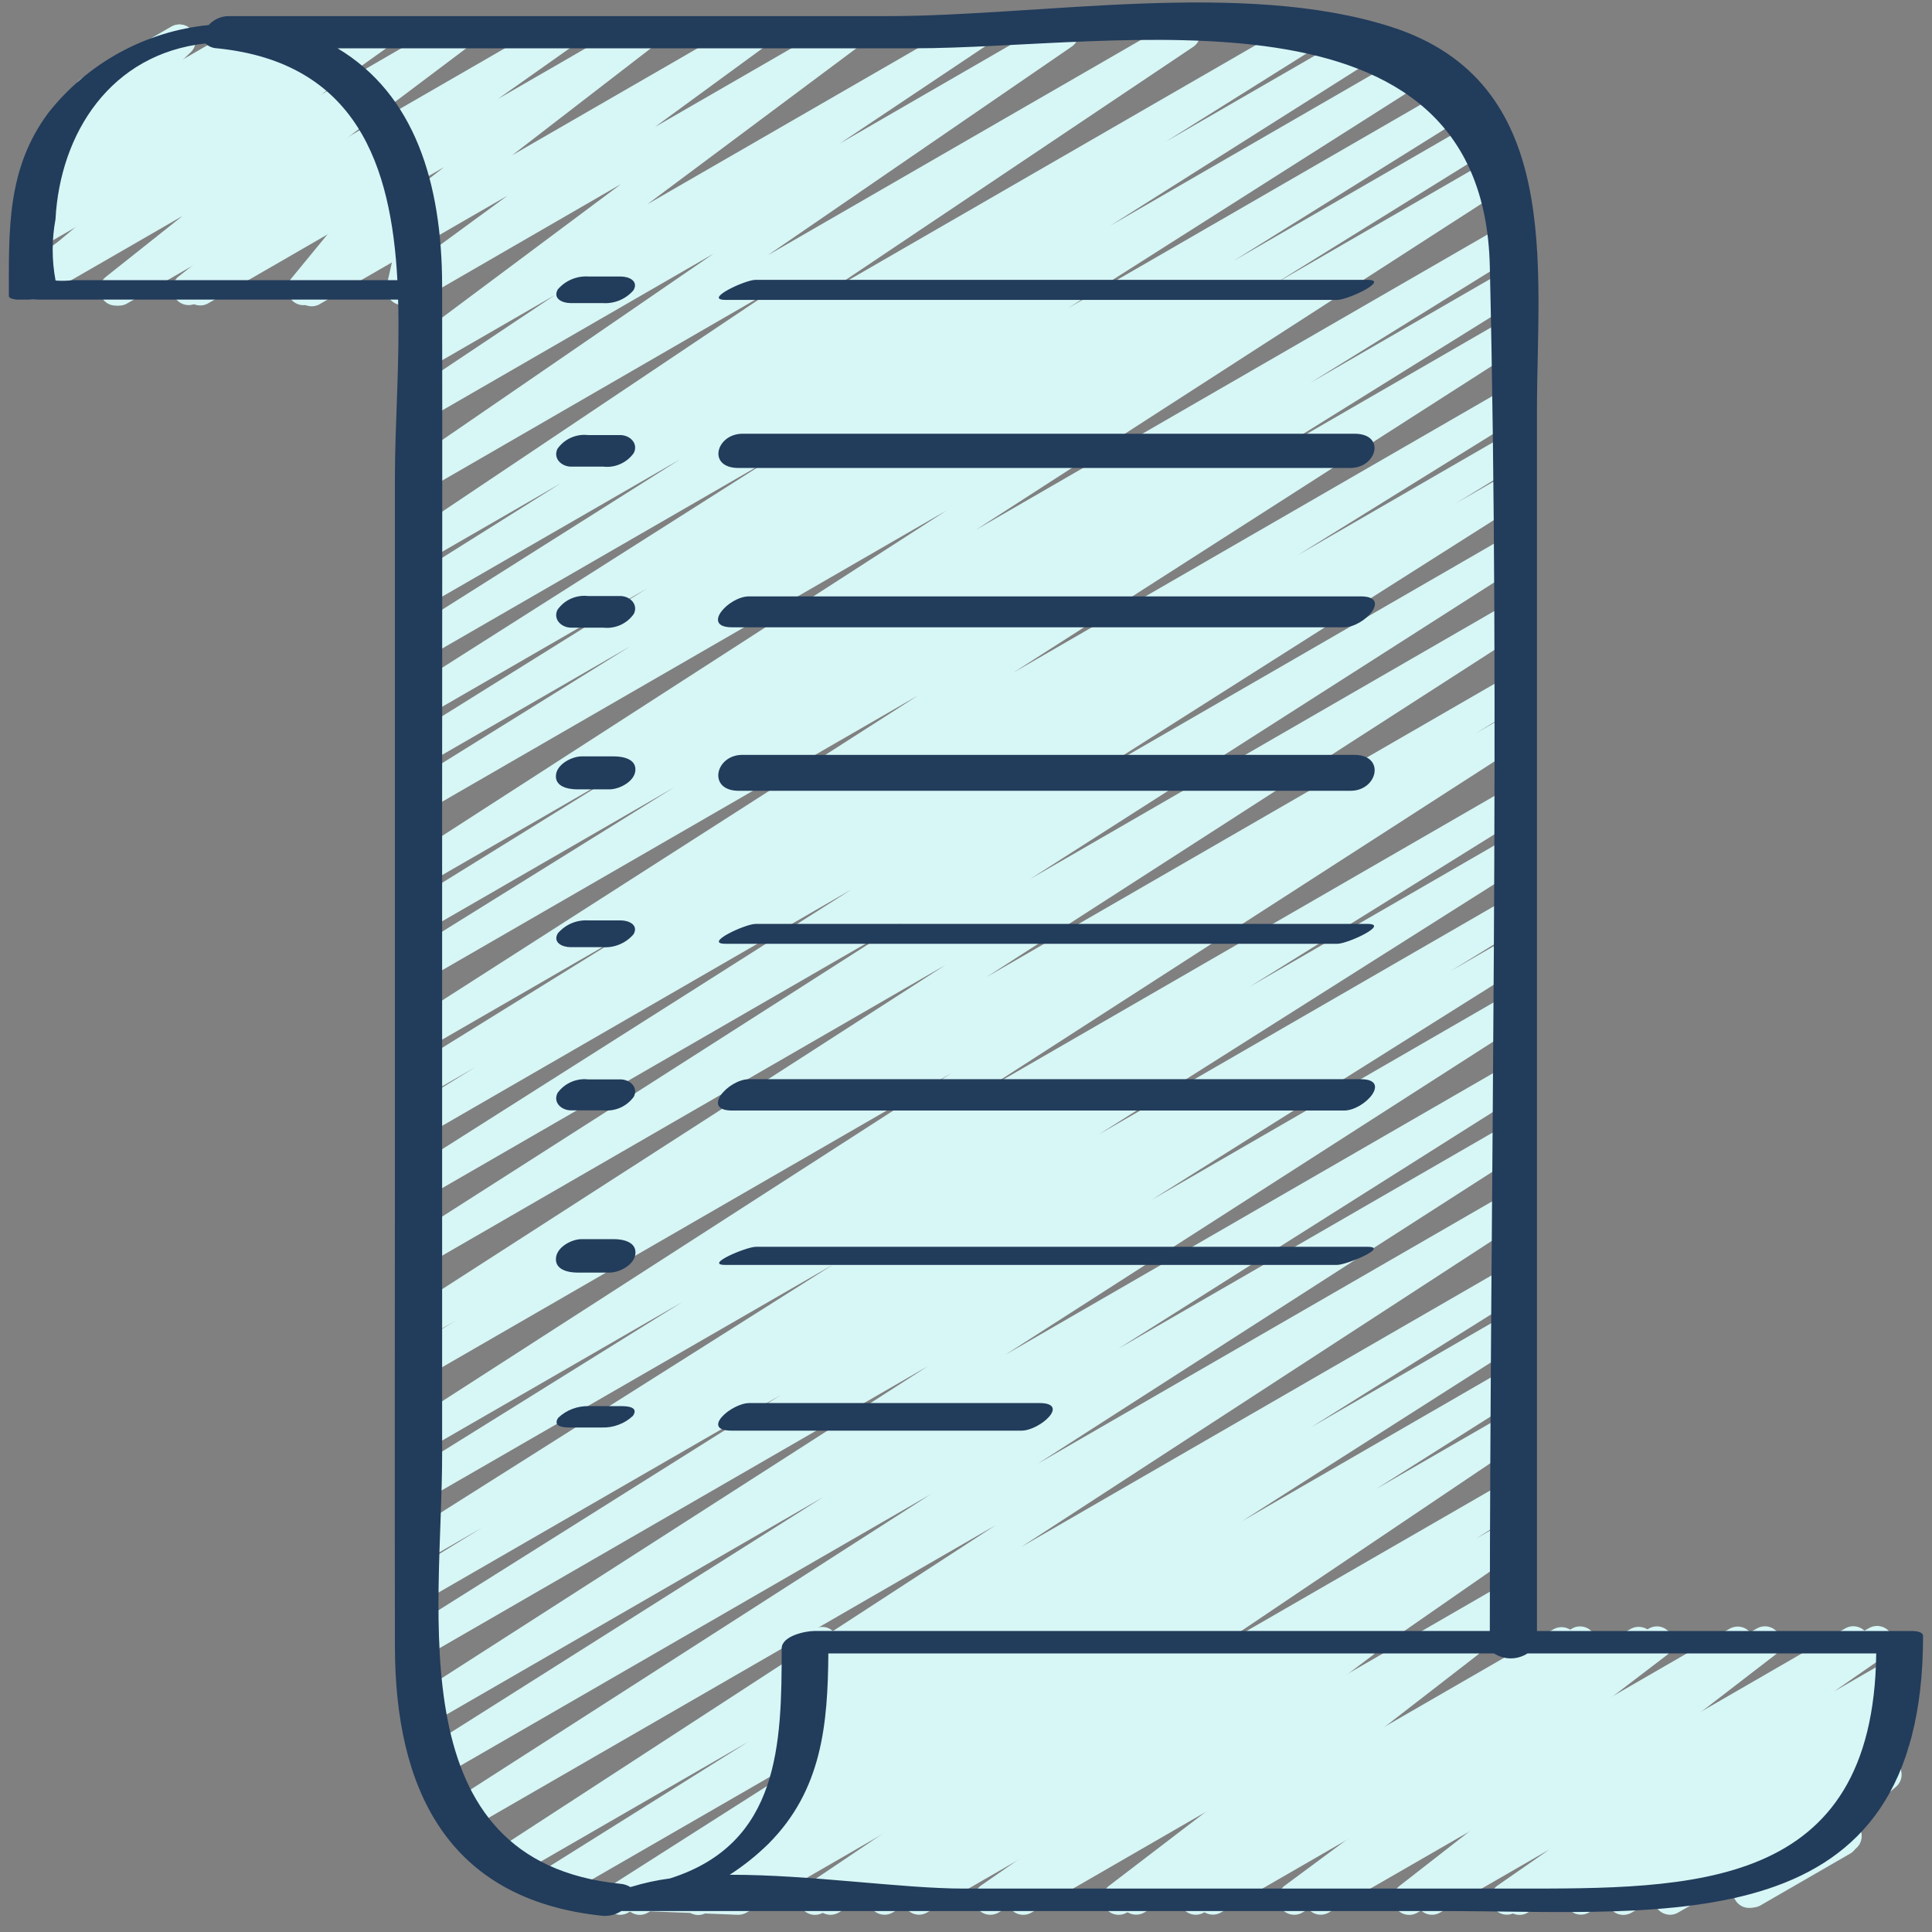 <svg width="32" height="32" viewBox="0 0 32 32" fill="none" xmlns="http://www.w3.org/2000/svg">
<rect x="0" y="0" width="32" height="32" fill="#808080" stroke="none"/>
<g clip-path="url(#clip0_3240_16171)">
<path d="M11.566 31.719C11.508 31.719 11.452 31.7 11.406 31.665C11.36 31.631 11.326 31.582 11.31 31.526C11.294 31.471 11.296 31.411 11.317 31.357C11.337 31.303 11.375 31.257 11.424 31.227L13.833 29.702L10.402 31.681C10.342 31.715 10.271 31.724 10.204 31.706C10.137 31.688 10.08 31.646 10.044 31.587C10.008 31.528 9.997 31.457 10.012 31.39C10.027 31.322 10.068 31.263 10.125 31.226L14.766 28.268L9.192 31.484C9.132 31.517 9.061 31.525 8.995 31.507C8.928 31.489 8.872 31.446 8.836 31.387C8.801 31.328 8.79 31.258 8.805 31.191C8.82 31.124 8.86 31.066 8.917 31.028L12.396 28.848L8.473 31.113C8.413 31.148 8.341 31.158 8.274 31.141C8.206 31.124 8.148 31.081 8.112 31.022C8.075 30.963 8.063 30.891 8.079 30.823C8.094 30.756 8.136 30.696 8.194 30.659L16.49 25.263L7.679 30.348C7.619 30.381 7.549 30.389 7.482 30.372C7.416 30.354 7.359 30.311 7.323 30.253C7.287 30.194 7.276 30.124 7.29 30.057C7.305 29.99 7.345 29.931 7.402 29.893L15.418 24.748L7.239 29.469C7.178 29.504 7.107 29.514 7.039 29.497C6.971 29.479 6.913 29.436 6.877 29.376C6.841 29.317 6.83 29.245 6.846 29.177C6.862 29.109 6.904 29.05 6.963 29.013L13.639 24.794L7.093 28.573C7.032 28.607 6.961 28.616 6.894 28.599C6.827 28.582 6.769 28.539 6.733 28.48C6.697 28.421 6.685 28.35 6.701 28.282C6.716 28.215 6.757 28.156 6.815 28.118L15.368 22.629L7.081 27.414C7.021 27.447 6.95 27.454 6.885 27.436C6.819 27.418 6.762 27.375 6.727 27.317C6.692 27.258 6.68 27.189 6.695 27.122C6.709 27.055 6.749 26.997 6.806 26.958L12.935 23.104L7.08 26.483C7.02 26.515 6.95 26.522 6.884 26.504C6.818 26.485 6.762 26.442 6.727 26.384C6.692 26.325 6.681 26.255 6.696 26.188C6.711 26.122 6.751 26.063 6.808 26.026L7.988 25.301L7.081 25.825C7.02 25.861 6.948 25.872 6.879 25.855C6.81 25.839 6.751 25.795 6.715 25.735C6.678 25.674 6.667 25.601 6.684 25.533C6.701 25.464 6.745 25.405 6.805 25.368L13.805 20.942L7.079 24.822C7.019 24.855 6.948 24.864 6.881 24.846C6.815 24.828 6.758 24.785 6.722 24.725C6.686 24.666 6.675 24.595 6.691 24.528C6.706 24.461 6.747 24.402 6.805 24.365L11.302 21.565L7.079 24.001C7.019 24.034 6.948 24.043 6.882 24.025C6.815 24.007 6.758 23.965 6.723 23.906C6.687 23.847 6.675 23.777 6.69 23.71C6.705 23.643 6.744 23.584 6.801 23.546L15.755 17.777L7.078 22.787C7.017 22.823 6.944 22.833 6.876 22.816C6.807 22.798 6.748 22.754 6.712 22.694C6.676 22.633 6.665 22.56 6.683 22.491C6.7 22.423 6.744 22.364 6.805 22.328L7.545 21.875L7.077 22.145C7.017 22.178 6.946 22.187 6.88 22.169C6.814 22.151 6.757 22.109 6.721 22.05C6.685 21.991 6.674 21.921 6.688 21.854C6.703 21.787 6.743 21.728 6.8 21.69L15.66 15.983L7.077 20.94C7.017 20.976 6.945 20.986 6.877 20.969C6.809 20.951 6.751 20.909 6.715 20.849C6.678 20.789 6.667 20.717 6.683 20.649C6.699 20.581 6.741 20.522 6.8 20.485L14.942 15.281L7.076 19.822C7.016 19.855 6.945 19.863 6.879 19.845C6.813 19.827 6.757 19.785 6.721 19.726C6.686 19.668 6.674 19.598 6.689 19.531C6.703 19.464 6.743 19.405 6.8 19.367L14.107 14.73L7.076 18.79C7.015 18.823 6.944 18.831 6.878 18.813C6.812 18.795 6.755 18.752 6.72 18.692C6.684 18.633 6.673 18.563 6.689 18.496C6.704 18.429 6.745 18.37 6.803 18.333L7.875 17.675L7.075 18.136C7.014 18.173 6.942 18.183 6.873 18.166C6.805 18.149 6.746 18.105 6.709 18.045C6.673 17.984 6.662 17.911 6.679 17.843C6.697 17.774 6.74 17.715 6.801 17.679L10.5 15.386L7.075 17.363C7.014 17.398 6.942 17.409 6.875 17.392C6.807 17.375 6.748 17.331 6.712 17.272C6.676 17.212 6.664 17.14 6.68 17.072C6.696 17.004 6.738 16.945 6.797 16.908L15.208 11.518L7.074 16.214C7.014 16.248 6.943 16.256 6.876 16.238C6.809 16.22 6.752 16.177 6.717 16.118C6.681 16.059 6.67 15.988 6.686 15.921C6.701 15.854 6.742 15.795 6.8 15.757L11.166 13.041L7.073 15.404C7.013 15.44 6.94 15.451 6.872 15.434C6.803 15.416 6.744 15.373 6.708 15.312C6.671 15.251 6.66 15.178 6.678 15.11C6.695 15.041 6.739 14.982 6.799 14.946L10.293 12.782L7.073 14.64C7.013 14.674 6.943 14.683 6.876 14.666C6.809 14.648 6.752 14.606 6.716 14.547C6.68 14.488 6.668 14.418 6.683 14.351C6.698 14.283 6.738 14.224 6.795 14.186L15.676 8.456L7.072 13.424C7.011 13.457 6.94 13.466 6.874 13.448C6.807 13.43 6.75 13.387 6.715 13.327C6.679 13.268 6.668 13.198 6.683 13.13C6.699 13.063 6.74 13.004 6.798 12.967L10.447 10.7L7.071 12.648C7.011 12.683 6.939 12.693 6.871 12.675C6.804 12.658 6.746 12.615 6.71 12.555C6.674 12.495 6.663 12.423 6.679 12.355C6.695 12.287 6.737 12.228 6.797 12.191L10.724 9.743L7.071 11.852C7.01 11.889 6.938 11.9 6.869 11.883C6.8 11.866 6.741 11.823 6.704 11.762C6.668 11.702 6.657 11.63 6.673 11.561C6.69 11.492 6.734 11.433 6.794 11.396L12.804 7.578L7.07 10.888C7.01 10.921 6.939 10.93 6.873 10.912C6.806 10.894 6.749 10.851 6.714 10.792C6.678 10.733 6.667 10.663 6.682 10.596C6.697 10.529 6.737 10.47 6.795 10.432L11.261 7.61L7.07 10.028C7.009 10.064 6.936 10.075 6.868 10.058C6.799 10.041 6.74 9.997 6.704 9.937C6.667 9.876 6.656 9.803 6.673 9.735C6.69 9.666 6.734 9.607 6.795 9.571L9.295 8.001L7.069 9.286C7.009 9.32 6.939 9.329 6.872 9.312C6.806 9.295 6.749 9.253 6.712 9.195C6.676 9.136 6.664 9.066 6.678 8.999C6.692 8.932 6.731 8.873 6.788 8.834L12.884 4.748L7.071 8.108C7.011 8.14 6.941 8.149 6.876 8.132C6.81 8.115 6.753 8.074 6.717 8.016C6.68 7.959 6.667 7.89 6.68 7.823C6.693 7.756 6.731 7.697 6.787 7.657L11.82 4.201L7.07 6.944C7.01 6.978 6.94 6.987 6.873 6.971C6.806 6.954 6.748 6.911 6.712 6.853C6.675 6.794 6.663 6.724 6.678 6.656C6.692 6.589 6.732 6.53 6.789 6.491L9.192 4.887L7.069 6.113C7.01 6.147 6.941 6.156 6.875 6.14C6.81 6.125 6.753 6.084 6.715 6.028C6.678 5.972 6.664 5.903 6.675 5.837C6.687 5.77 6.723 5.71 6.776 5.669L10.286 3.049L6.872 5.023C6.813 5.057 6.743 5.067 6.677 5.051C6.611 5.035 6.553 4.995 6.516 4.938C6.478 4.881 6.464 4.811 6.477 4.744C6.489 4.677 6.526 4.617 6.581 4.577L8.407 3.24L5.313 5.027C5.254 5.067 5.181 5.082 5.111 5.068C5.041 5.054 4.979 5.013 4.939 4.953C4.899 4.894 4.884 4.821 4.898 4.751C4.912 4.68 4.953 4.618 5.013 4.579L7.354 2.769L3.447 5.025C3.388 5.058 3.318 5.068 3.252 5.051C3.186 5.035 3.129 4.993 3.092 4.936C3.055 4.879 3.042 4.81 3.055 4.743C3.067 4.676 3.105 4.616 3.16 4.576L4.392 3.707L2.103 5.028C2.044 5.061 1.975 5.071 1.91 5.055C1.844 5.039 1.787 4.999 1.75 4.943C1.713 4.886 1.698 4.818 1.709 4.752C1.72 4.685 1.756 4.626 1.809 4.584L3.958 2.967L0.682 4.857C0.623 4.89 0.553 4.899 0.488 4.882C0.422 4.866 0.365 4.825 0.329 4.768C0.292 4.711 0.279 4.642 0.291 4.576C0.303 4.509 0.34 4.45 0.394 4.409L1.52 3.609L0.681 4.093C0.623 4.125 0.555 4.134 0.491 4.118C0.426 4.103 0.369 4.064 0.332 4.009C0.295 3.954 0.279 3.887 0.289 3.821C0.298 3.755 0.332 3.695 0.383 3.653L1.684 2.628L0.817 3.127C0.761 3.16 0.694 3.171 0.63 3.159C0.566 3.146 0.509 3.11 0.47 3.058C0.43 3.006 0.411 2.942 0.416 2.877C0.421 2.812 0.45 2.751 0.497 2.705L1.439 1.791C1.386 1.781 1.337 1.754 1.3 1.716C1.262 1.677 1.237 1.627 1.228 1.574C1.219 1.52 1.226 1.465 1.249 1.416C1.272 1.367 1.31 1.326 1.357 1.299L2.838 0.443C2.895 0.41 2.961 0.398 3.025 0.411C3.089 0.424 3.146 0.46 3.185 0.512C3.225 0.564 3.244 0.628 3.239 0.693C3.234 0.758 3.205 0.819 3.158 0.864L2.407 1.593L4.614 0.321C4.673 0.288 4.741 0.277 4.807 0.292C4.872 0.308 4.93 0.347 4.967 0.403C5.005 0.458 5.021 0.526 5.01 0.592C5 0.659 4.966 0.719 4.913 0.761L3.611 1.787L6.152 0.321C6.212 0.287 6.282 0.277 6.348 0.294C6.414 0.31 6.472 0.351 6.509 0.408C6.546 0.466 6.559 0.535 6.547 0.602C6.534 0.669 6.496 0.729 6.44 0.769L5.32 1.566L7.476 0.321C7.534 0.288 7.603 0.278 7.669 0.294C7.734 0.31 7.791 0.35 7.829 0.406C7.866 0.463 7.88 0.531 7.869 0.597C7.858 0.664 7.822 0.724 7.769 0.765L5.62 2.382L9.192 0.321C9.252 0.289 9.321 0.28 9.386 0.297C9.452 0.313 9.508 0.354 9.545 0.411C9.581 0.468 9.595 0.537 9.582 0.603C9.57 0.669 9.533 0.729 9.479 0.769L8.249 1.638L10.531 0.321C10.59 0.288 10.659 0.278 10.724 0.293C10.79 0.308 10.847 0.348 10.885 0.404C10.922 0.46 10.937 0.528 10.927 0.594C10.916 0.661 10.881 0.721 10.828 0.763L8.485 2.57L12.383 0.321C12.442 0.287 12.512 0.277 12.579 0.292C12.645 0.308 12.703 0.349 12.74 0.406C12.777 0.463 12.791 0.532 12.779 0.599C12.767 0.667 12.729 0.726 12.675 0.767L10.847 2.104L13.938 0.321C13.997 0.288 14.067 0.278 14.132 0.294C14.198 0.31 14.255 0.35 14.292 0.406C14.329 0.463 14.344 0.531 14.333 0.598C14.321 0.664 14.285 0.724 14.231 0.765L10.724 3.382L16.029 0.321C16.088 0.288 16.159 0.28 16.224 0.297C16.29 0.314 16.347 0.356 16.383 0.414C16.419 0.472 16.431 0.542 16.418 0.608C16.404 0.675 16.366 0.734 16.31 0.773L13.91 2.377L17.469 0.321C17.529 0.288 17.599 0.279 17.664 0.296C17.73 0.313 17.787 0.355 17.823 0.412C17.86 0.47 17.873 0.539 17.86 0.605C17.847 0.672 17.809 0.731 17.753 0.771L12.717 4.228L19.487 0.321C19.547 0.289 19.616 0.28 19.682 0.298C19.747 0.315 19.804 0.357 19.84 0.414C19.876 0.472 19.888 0.541 19.875 0.608C19.862 0.674 19.824 0.733 19.768 0.773L13.674 4.86L21.538 0.321C21.598 0.288 21.669 0.28 21.735 0.298C21.801 0.316 21.858 0.359 21.893 0.418C21.929 0.477 21.94 0.547 21.925 0.614C21.91 0.681 21.87 0.739 21.813 0.777L19.314 2.344L22.584 0.456C22.644 0.423 22.715 0.414 22.782 0.431C22.849 0.449 22.907 0.492 22.943 0.551C22.978 0.611 22.99 0.682 22.974 0.749C22.959 0.817 22.917 0.875 22.859 0.913L18.387 3.74L23.419 0.835C23.479 0.801 23.55 0.792 23.617 0.809C23.683 0.827 23.741 0.87 23.776 0.929C23.812 0.988 23.824 1.058 23.809 1.126C23.794 1.193 23.753 1.252 23.695 1.29L17.688 5.106L24.088 1.411C24.149 1.378 24.219 1.37 24.286 1.388C24.352 1.406 24.409 1.449 24.444 1.508C24.479 1.567 24.491 1.637 24.476 1.704C24.46 1.771 24.42 1.83 24.363 1.868L20.432 4.321L24.486 1.981C24.546 1.948 24.617 1.939 24.684 1.957C24.75 1.975 24.808 2.018 24.843 2.078C24.879 2.137 24.89 2.207 24.874 2.275C24.859 2.342 24.818 2.401 24.76 2.438L21.105 4.706L24.769 2.591C24.829 2.554 24.902 2.542 24.971 2.559C25.039 2.576 25.099 2.619 25.136 2.679C25.172 2.739 25.184 2.812 25.167 2.881C25.151 2.949 25.108 3.009 25.047 3.046L16.167 8.774L24.917 3.723C24.978 3.691 25.048 3.683 25.114 3.701C25.18 3.72 25.236 3.763 25.272 3.821C25.307 3.88 25.318 3.95 25.303 4.017C25.288 4.084 25.248 4.142 25.191 4.18L21.698 6.344L24.918 4.485C24.978 4.451 25.05 4.442 25.117 4.46C25.184 4.478 25.242 4.521 25.277 4.581C25.313 4.64 25.324 4.712 25.308 4.779C25.292 4.847 25.25 4.906 25.191 4.943L20.826 7.659L24.918 5.296C24.978 5.264 25.049 5.256 25.114 5.274C25.18 5.292 25.236 5.335 25.272 5.393C25.307 5.451 25.319 5.521 25.305 5.587C25.291 5.654 25.251 5.713 25.195 5.751L16.784 11.141L24.919 6.445C24.979 6.413 25.05 6.405 25.116 6.423C25.182 6.442 25.238 6.485 25.273 6.543C25.308 6.602 25.32 6.672 25.305 6.739C25.29 6.806 25.249 6.864 25.192 6.902L21.493 9.196L24.919 7.217C24.98 7.184 25.051 7.175 25.118 7.193C25.185 7.212 25.242 7.255 25.277 7.314C25.313 7.374 25.324 7.445 25.308 7.512C25.292 7.58 25.25 7.638 25.192 7.676L24.12 8.333L24.92 7.872C24.98 7.84 25.05 7.832 25.116 7.851C25.181 7.869 25.237 7.911 25.273 7.97C25.308 8.028 25.32 8.097 25.305 8.164C25.291 8.23 25.252 8.289 25.196 8.327L17.889 12.964L24.922 8.903C24.982 8.87 25.053 8.861 25.12 8.878C25.187 8.896 25.244 8.939 25.28 8.998C25.316 9.057 25.327 9.127 25.312 9.195C25.297 9.262 25.256 9.321 25.199 9.359L17.06 14.561L24.922 10.022C24.982 9.989 25.052 9.981 25.119 9.998C25.185 10.016 25.242 10.059 25.278 10.117C25.313 10.176 25.325 10.246 25.311 10.313C25.296 10.38 25.256 10.439 25.199 10.477L16.339 16.184L24.922 11.229C24.982 11.192 25.055 11.182 25.123 11.199C25.192 11.217 25.251 11.26 25.287 11.321C25.323 11.382 25.334 11.455 25.317 11.523C25.299 11.592 25.255 11.651 25.195 11.687L24.44 12.149L24.92 11.871C24.98 11.838 25.051 11.83 25.117 11.848C25.183 11.865 25.239 11.908 25.275 11.966C25.311 12.024 25.323 12.094 25.308 12.161C25.294 12.228 25.255 12.287 25.198 12.325L16.251 18.092L24.923 13.085C24.984 13.048 25.056 13.037 25.125 13.055C25.194 13.072 25.253 13.115 25.289 13.176C25.326 13.237 25.337 13.309 25.319 13.378C25.302 13.447 25.258 13.506 25.198 13.542L20.693 16.347L24.924 13.904C24.985 13.867 25.057 13.856 25.126 13.873C25.195 13.89 25.254 13.933 25.291 13.994C25.327 14.055 25.338 14.127 25.321 14.196C25.305 14.265 25.261 14.324 25.2 14.36L18.2 18.79L24.924 14.907C24.985 14.871 25.058 14.86 25.126 14.878C25.195 14.895 25.253 14.939 25.29 15C25.326 15.06 25.337 15.133 25.319 15.202C25.302 15.27 25.258 15.329 25.197 15.365L24.017 16.09L24.924 15.566C24.984 15.533 25.055 15.524 25.122 15.542C25.188 15.56 25.245 15.602 25.281 15.661C25.316 15.72 25.328 15.791 25.313 15.858C25.298 15.925 25.257 15.984 25.2 16.022L19.071 19.876L24.925 16.496C24.985 16.462 25.057 16.452 25.124 16.469C25.191 16.487 25.249 16.529 25.285 16.589C25.321 16.648 25.332 16.719 25.317 16.786C25.302 16.854 25.261 16.913 25.203 16.951L16.652 22.439L24.926 17.662C24.956 17.644 24.989 17.631 25.024 17.626C25.059 17.621 25.094 17.622 25.128 17.631C25.162 17.639 25.194 17.654 25.222 17.675C25.251 17.696 25.274 17.722 25.293 17.752C25.311 17.782 25.323 17.815 25.328 17.85C25.333 17.884 25.332 17.92 25.323 17.954C25.315 17.988 25.3 18.02 25.279 18.048C25.259 18.076 25.233 18.1 25.203 18.118L18.526 22.337L24.926 18.642C24.986 18.605 25.059 18.593 25.128 18.61C25.196 18.627 25.256 18.67 25.292 18.73C25.329 18.791 25.341 18.863 25.324 18.932C25.307 19.001 25.264 19.06 25.204 19.097L17.188 24.244L24.927 19.776C24.987 19.741 25.058 19.731 25.126 19.748C25.194 19.765 25.252 19.808 25.288 19.867C25.325 19.926 25.336 19.997 25.321 20.065C25.305 20.133 25.264 20.192 25.206 20.23L16.916 25.622L24.928 20.996C24.989 20.96 25.062 20.949 25.13 20.966C25.199 20.983 25.258 21.026 25.294 21.087C25.331 21.148 25.342 21.22 25.325 21.289C25.308 21.358 25.264 21.417 25.204 21.453L21.715 23.64L24.929 21.784C24.989 21.751 25.06 21.742 25.127 21.759C25.194 21.777 25.251 21.82 25.287 21.879C25.323 21.938 25.334 22.008 25.319 22.076C25.304 22.143 25.263 22.202 25.206 22.24L20.566 25.199L24.928 22.68C24.958 22.662 24.991 22.65 25.026 22.645C25.06 22.64 25.096 22.641 25.13 22.65C25.164 22.658 25.196 22.673 25.224 22.694C25.252 22.714 25.276 22.741 25.294 22.77C25.312 22.8 25.325 22.834 25.33 22.868C25.335 22.903 25.334 22.938 25.325 22.972C25.317 23.006 25.302 23.038 25.281 23.067C25.26 23.095 25.234 23.119 25.204 23.137L22.796 24.66L24.93 23.43C24.989 23.397 25.059 23.388 25.125 23.405C25.192 23.422 25.249 23.464 25.285 23.522C25.321 23.58 25.334 23.649 25.32 23.716C25.306 23.783 25.268 23.842 25.212 23.881L20.031 27.37L24.931 24.544C24.991 24.511 25.062 24.502 25.128 24.52C25.195 24.538 25.252 24.58 25.287 24.639C25.323 24.697 25.335 24.767 25.32 24.835C25.305 24.902 25.265 24.96 25.208 24.999L24.45 25.485L24.93 25.207C24.99 25.173 25.06 25.162 25.127 25.179C25.194 25.195 25.252 25.237 25.289 25.295C25.326 25.353 25.339 25.424 25.325 25.491C25.312 25.559 25.272 25.618 25.215 25.657L21.82 28.014L24.93 26.218C24.989 26.184 25.058 26.173 25.125 26.189C25.191 26.204 25.248 26.244 25.286 26.3C25.323 26.357 25.338 26.425 25.327 26.492C25.316 26.559 25.28 26.619 25.226 26.66L21.948 29.169L25.73 26.986C25.79 26.952 25.86 26.942 25.927 26.958C25.993 26.975 26.051 27.016 26.088 27.074C26.125 27.132 26.138 27.202 26.124 27.269C26.111 27.337 26.072 27.396 26.016 27.436L25.019 28.129L27.009 26.98C27.068 26.947 27.138 26.937 27.204 26.953C27.27 26.968 27.327 27.009 27.364 27.066C27.401 27.122 27.416 27.191 27.404 27.258C27.392 27.324 27.356 27.384 27.302 27.425L25.311 28.903L28.649 26.976C28.708 26.943 28.777 26.933 28.842 26.948C28.908 26.963 28.965 27.003 29.002 27.059C29.04 27.114 29.055 27.182 29.045 27.249C29.034 27.315 28.999 27.375 28.947 27.417L26.533 29.299L30.564 26.971C30.623 26.937 30.692 26.927 30.758 26.943C30.823 26.958 30.881 26.998 30.919 27.054C30.956 27.11 30.971 27.178 30.96 27.245C30.949 27.312 30.913 27.372 30.86 27.413L28.546 29.19L31.316 27.59C31.374 27.556 31.443 27.545 31.509 27.56C31.575 27.575 31.633 27.614 31.671 27.67C31.709 27.726 31.724 27.794 31.714 27.861C31.703 27.928 31.668 27.988 31.615 28.03L29.866 29.423L31.219 28.641C31.274 28.609 31.34 28.599 31.402 28.611C31.465 28.623 31.521 28.657 31.561 28.707C31.6 28.757 31.621 28.82 31.618 28.884C31.615 28.948 31.59 29.008 31.546 29.055L30.453 30.212C30.508 30.199 30.566 30.205 30.618 30.228C30.67 30.25 30.713 30.289 30.742 30.338C30.777 30.4 30.786 30.472 30.768 30.541C30.75 30.609 30.705 30.667 30.644 30.702L29.16 31.559C29.105 31.591 29.04 31.602 28.977 31.59C28.914 31.578 28.858 31.544 28.818 31.494C28.778 31.444 28.758 31.381 28.76 31.317C28.763 31.253 28.789 31.192 28.833 31.145L29.9 30.021L27.02 31.682C26.961 31.715 26.893 31.725 26.827 31.71C26.762 31.695 26.705 31.656 26.667 31.6C26.629 31.545 26.614 31.477 26.624 31.411C26.634 31.345 26.668 31.285 26.72 31.242L28.471 29.852L25.3 31.681C25.241 31.715 25.172 31.725 25.106 31.709C25.04 31.694 24.983 31.654 24.945 31.598C24.908 31.542 24.893 31.474 24.904 31.407C24.915 31.34 24.95 31.28 25.004 31.239L27.318 29.462L23.474 31.681C23.415 31.715 23.346 31.725 23.28 31.71C23.214 31.695 23.157 31.655 23.119 31.599C23.081 31.543 23.066 31.475 23.076 31.408C23.087 31.342 23.123 31.281 23.176 31.24L25.589 29.359L21.566 31.681C21.507 31.714 21.438 31.723 21.373 31.707C21.307 31.691 21.25 31.651 21.214 31.594C21.177 31.538 21.162 31.47 21.174 31.403C21.185 31.337 21.221 31.277 21.274 31.236L23.265 29.761L19.934 31.681C19.875 31.714 19.805 31.723 19.739 31.706C19.674 31.689 19.617 31.648 19.58 31.591C19.544 31.534 19.53 31.465 19.543 31.398C19.556 31.331 19.593 31.272 19.648 31.232L20.643 30.538L18.66 31.681C18.601 31.714 18.532 31.724 18.466 31.708C18.401 31.693 18.344 31.653 18.306 31.597C18.269 31.541 18.254 31.473 18.265 31.406C18.276 31.34 18.311 31.28 18.365 31.238L21.642 28.732L16.533 31.681C16.473 31.714 16.403 31.723 16.337 31.707C16.271 31.69 16.214 31.649 16.177 31.591C16.141 31.534 16.128 31.464 16.141 31.397C16.154 31.33 16.192 31.271 16.247 31.231L19.644 28.874L14.779 31.681C14.719 31.714 14.648 31.723 14.582 31.705C14.516 31.687 14.459 31.645 14.423 31.586C14.387 31.527 14.375 31.457 14.39 31.39C14.405 31.323 14.445 31.264 14.502 31.226L15.258 30.741L13.63 31.681C13.57 31.715 13.499 31.725 13.432 31.708C13.366 31.691 13.308 31.649 13.272 31.591C13.235 31.532 13.223 31.462 13.237 31.395C13.251 31.327 13.29 31.268 13.347 31.229L18.528 27.739L11.7 31.681C11.659 31.705 11.613 31.718 11.566 31.719Z" fill="#D7F6F6"/>
<path d="M1.92 5.062C1.864 5.063 1.81 5.046 1.764 5.014C1.719 4.982 1.685 4.936 1.666 4.884C1.648 4.831 1.646 4.774 1.662 4.721C1.677 4.668 1.709 4.62 1.753 4.586L3.022 3.578L0.683 4.928C0.625 4.961 0.557 4.971 0.493 4.956C0.428 4.941 0.371 4.903 0.333 4.849C0.295 4.795 0.279 4.728 0.287 4.663C0.295 4.597 0.328 4.537 0.378 4.494L2.581 2.645L0.722 3.718C0.664 3.752 0.595 3.762 0.529 3.748C0.463 3.733 0.405 3.693 0.367 3.637C0.329 3.582 0.314 3.513 0.324 3.447C0.334 3.38 0.37 3.319 0.423 3.278L1.214 2.649L0.916 2.821C0.859 2.853 0.791 2.864 0.727 2.85C0.662 2.836 0.605 2.798 0.567 2.744C0.528 2.691 0.511 2.625 0.519 2.559C0.526 2.493 0.558 2.433 0.607 2.389L1.339 1.749C1.306 1.727 1.278 1.697 1.259 1.662C1.223 1.601 1.214 1.528 1.232 1.46C1.25 1.392 1.295 1.334 1.356 1.298L2.839 0.441C2.897 0.408 2.964 0.398 3.029 0.412C3.093 0.426 3.15 0.463 3.189 0.517C3.227 0.571 3.244 0.637 3.237 0.703C3.229 0.768 3.198 0.829 3.148 0.872L3.002 1L4.057 0.391C4.115 0.356 4.185 0.345 4.251 0.36C4.318 0.374 4.376 0.414 4.414 0.47C4.452 0.526 4.468 0.595 4.457 0.662C4.446 0.729 4.41 0.79 4.357 0.831L3.565 1.461L4.951 0.661C5.009 0.627 5.077 0.617 5.142 0.632C5.207 0.646 5.264 0.685 5.302 0.739C5.341 0.794 5.357 0.86 5.348 0.926C5.34 0.992 5.307 1.053 5.256 1.096L3.055 2.943L5.867 1.32C5.925 1.286 5.994 1.275 6.059 1.29C6.125 1.305 6.183 1.344 6.221 1.4C6.259 1.456 6.274 1.524 6.264 1.59C6.254 1.657 6.219 1.717 6.166 1.759L4.896 2.769L6.336 1.94C6.394 1.907 6.463 1.897 6.528 1.912C6.593 1.927 6.651 1.967 6.688 2.022C6.726 2.078 6.741 2.146 6.731 2.212C6.721 2.278 6.686 2.338 6.633 2.38L6.272 2.663L6.61 2.468C6.664 2.437 6.727 2.426 6.789 2.437C6.85 2.447 6.906 2.479 6.946 2.527C6.986 2.574 7.009 2.635 7.009 2.697C7.01 2.759 6.989 2.82 6.949 2.868L6.162 3.824L6.779 3.469C6.823 3.443 6.875 3.431 6.927 3.434C6.978 3.437 7.028 3.454 7.07 3.485C7.111 3.516 7.143 3.558 7.161 3.606C7.179 3.655 7.183 3.708 7.172 3.758L7.03 4.383C7.077 4.402 7.118 4.433 7.148 4.474C7.177 4.514 7.195 4.562 7.199 4.612C7.202 4.663 7.192 4.713 7.168 4.757C7.144 4.802 7.108 4.838 7.064 4.863L6.798 5.017C6.753 5.043 6.701 5.055 6.65 5.052C6.598 5.049 6.548 5.031 6.507 5C6.465 4.97 6.433 4.927 6.415 4.879C6.397 4.83 6.393 4.778 6.405 4.727L6.516 4.237L5.16 5.018C5.106 5.05 5.042 5.061 4.981 5.051C4.919 5.04 4.863 5.008 4.823 4.96C4.783 4.913 4.76 4.852 4.76 4.79C4.759 4.727 4.78 4.667 4.82 4.618L5.605 3.662L3.247 5.024C3.189 5.054 3.122 5.061 3.059 5.045C2.996 5.029 2.941 4.991 2.904 4.937C2.867 4.883 2.852 4.817 2.86 4.753C2.868 4.688 2.9 4.629 2.949 4.586L3.311 4.302L2.053 5.026C2.012 5.05 1.967 5.062 1.92 5.062ZM10.598 31.717C10.54 31.717 10.482 31.697 10.436 31.662C10.389 31.626 10.355 31.576 10.34 31.519C10.325 31.462 10.329 31.401 10.352 31.347C10.374 31.293 10.414 31.248 10.466 31.218L10.572 31.159C10.616 31.134 10.665 31.122 10.716 31.123L12.167 31.181L19.445 26.979C19.504 26.945 19.574 26.934 19.641 26.95C19.707 26.966 19.765 27.006 19.802 27.064C19.84 27.121 19.854 27.191 19.841 27.258C19.829 27.325 19.791 27.385 19.735 27.425L17.97 28.712L20.974 26.978C21.033 26.945 21.102 26.935 21.168 26.952C21.234 26.968 21.291 27.009 21.328 27.066C21.365 27.123 21.379 27.192 21.366 27.258C21.354 27.325 21.317 27.384 21.263 27.425L19.663 28.577L22.436 26.977C22.495 26.942 22.565 26.932 22.631 26.947C22.698 26.962 22.756 27.003 22.793 27.059C22.831 27.116 22.845 27.185 22.834 27.253C22.822 27.32 22.785 27.38 22.73 27.421L20.561 29.058L24.17 26.975C24.229 26.942 24.297 26.932 24.363 26.947C24.429 26.963 24.486 27.002 24.524 27.058C24.561 27.114 24.576 27.182 24.566 27.249C24.555 27.315 24.52 27.375 24.466 27.417L22.104 29.245L26.038 26.974C26.097 26.939 26.168 26.93 26.234 26.946C26.301 26.962 26.359 27.004 26.395 27.062C26.432 27.12 26.445 27.19 26.432 27.257C26.419 27.324 26.38 27.384 26.324 27.423L25.338 28.111L27.312 26.973C27.37 26.939 27.439 26.93 27.505 26.945C27.571 26.961 27.628 27.001 27.665 27.057C27.703 27.113 27.717 27.181 27.706 27.247C27.696 27.314 27.66 27.374 27.607 27.415L25.348 29.139L29.102 26.971C29.161 26.938 29.23 26.928 29.295 26.944C29.36 26.96 29.417 26.999 29.455 27.055C29.492 27.111 29.507 27.179 29.496 27.245C29.486 27.312 29.451 27.372 29.398 27.413L27.058 29.215L30.952 26.969C31.012 26.933 31.083 26.922 31.151 26.938C31.219 26.953 31.278 26.995 31.316 27.054C31.353 27.113 31.366 27.184 31.351 27.253C31.337 27.321 31.296 27.381 31.238 27.419L30.382 28.013L31.323 27.47C31.382 27.436 31.452 27.427 31.519 27.443C31.585 27.459 31.643 27.5 31.68 27.558C31.716 27.615 31.73 27.684 31.717 27.752C31.704 27.819 31.666 27.878 31.611 27.918L30.922 28.409L31.298 28.191C31.356 28.158 31.425 28.147 31.491 28.162C31.556 28.177 31.614 28.216 31.652 28.271C31.69 28.327 31.705 28.395 31.695 28.461C31.685 28.528 31.651 28.588 31.598 28.63L30.532 29.488L31.099 29.161C31.156 29.128 31.223 29.118 31.288 29.133C31.352 29.147 31.409 29.185 31.447 29.238C31.485 29.292 31.502 29.358 31.495 29.424C31.487 29.489 31.455 29.55 31.406 29.593L30.712 30.186C30.751 30.21 30.782 30.245 30.804 30.285C30.826 30.325 30.837 30.371 30.836 30.416C30.835 30.462 30.822 30.507 30.799 30.547C30.776 30.586 30.742 30.619 30.703 30.642L29.103 31.567C29.045 31.599 28.978 31.609 28.913 31.595C28.849 31.581 28.792 31.543 28.754 31.489C28.716 31.435 28.699 31.369 28.707 31.304C28.714 31.238 28.746 31.178 28.796 31.134L28.902 31.04L27.792 31.68C27.734 31.713 27.666 31.723 27.601 31.707C27.536 31.692 27.479 31.654 27.441 31.598C27.403 31.543 27.388 31.476 27.397 31.41C27.407 31.344 27.441 31.284 27.492 31.241L28.559 30.384L26.314 31.679C26.254 31.712 26.185 31.721 26.119 31.704C26.054 31.688 25.997 31.647 25.96 31.59C25.924 31.533 25.91 31.465 25.922 31.398C25.934 31.332 25.971 31.272 26.026 31.232L26.715 30.741L25.089 31.679C25.029 31.712 24.959 31.722 24.893 31.705C24.827 31.688 24.77 31.647 24.734 31.589C24.697 31.532 24.684 31.462 24.697 31.396C24.71 31.329 24.748 31.269 24.804 31.23L25.66 30.635L23.851 31.679C23.793 31.713 23.723 31.723 23.658 31.708C23.592 31.692 23.534 31.652 23.497 31.596C23.459 31.54 23.444 31.472 23.455 31.405C23.466 31.339 23.502 31.279 23.555 31.237L25.894 29.439L22.007 31.679C21.948 31.712 21.879 31.722 21.814 31.707C21.748 31.691 21.691 31.651 21.654 31.595C21.616 31.539 21.602 31.471 21.612 31.404C21.623 31.338 21.659 31.278 21.712 31.237L23.971 29.514L20.219 31.679C20.16 31.712 20.09 31.721 20.024 31.704C19.958 31.688 19.901 31.646 19.865 31.589C19.828 31.532 19.815 31.463 19.828 31.396C19.841 31.329 19.878 31.27 19.933 31.23L20.918 30.543L18.949 31.679C18.89 31.712 18.822 31.721 18.756 31.706C18.691 31.69 18.634 31.651 18.597 31.595C18.56 31.539 18.545 31.472 18.555 31.405C18.565 31.339 18.6 31.279 18.653 31.238L21.013 29.41L17.084 31.679C17.025 31.714 16.955 31.724 16.889 31.709C16.822 31.694 16.764 31.654 16.727 31.597C16.689 31.54 16.674 31.471 16.686 31.404C16.698 31.337 16.735 31.276 16.789 31.235L18.959 29.599L15.352 31.679C15.293 31.712 15.224 31.722 15.158 31.706C15.092 31.689 15.035 31.648 14.998 31.591C14.961 31.535 14.947 31.466 14.96 31.399C14.972 31.332 15.009 31.273 15.063 31.232L16.663 30.079L13.89 31.679C13.831 31.713 13.761 31.724 13.694 31.708C13.627 31.692 13.569 31.651 13.532 31.594C13.495 31.537 13.481 31.467 13.493 31.4C13.506 31.332 13.544 31.273 13.599 31.232L15.364 29.947L12.365 31.679C12.321 31.704 12.271 31.716 12.221 31.715L10.768 31.658L10.731 31.68C10.691 31.703 10.645 31.716 10.598 31.717Z" fill="#D7F6F6"/>
<path d="M12.776 30.34C12.72 30.34 12.665 30.323 12.619 30.291C12.573 30.258 12.538 30.212 12.52 30.159C12.502 30.105 12.501 30.048 12.518 29.994C12.534 29.94 12.568 29.893 12.613 29.86L13.263 29.358C13.215 29.366 13.166 29.361 13.12 29.344C13.075 29.327 13.035 29.297 13.005 29.259C12.965 29.209 12.945 29.146 12.949 29.081C12.952 29.017 12.978 28.956 13.023 28.91L13.529 28.384L13.482 28.41C13.437 28.436 13.384 28.448 13.331 28.445C13.279 28.441 13.228 28.422 13.186 28.39C13.145 28.358 13.113 28.314 13.096 28.264C13.08 28.213 13.078 28.16 13.092 28.108L13.231 27.607C13.184 27.583 13.145 27.546 13.119 27.5C13.083 27.439 13.074 27.366 13.092 27.298C13.11 27.23 13.155 27.172 13.216 27.136L13.482 26.982C13.528 26.956 13.581 26.943 13.634 26.947C13.687 26.95 13.737 26.969 13.779 27.002C13.821 27.034 13.852 27.078 13.869 27.128C13.886 27.178 13.887 27.232 13.873 27.284L13.78 27.623L14.892 26.983C14.947 26.951 15.012 26.94 15.075 26.953C15.138 26.965 15.194 27 15.234 27.05C15.273 27.1 15.293 27.163 15.29 27.227C15.287 27.291 15.261 27.352 15.217 27.398L14.711 27.924L16.345 26.981C16.403 26.948 16.472 26.938 16.538 26.953C16.604 26.968 16.661 27.008 16.698 27.064C16.736 27.12 16.751 27.188 16.74 27.255C16.73 27.321 16.694 27.381 16.641 27.423L16.082 27.855L17.6 26.981C17.63 26.962 17.664 26.949 17.7 26.943C17.735 26.937 17.771 26.939 17.806 26.947C17.841 26.956 17.874 26.971 17.903 26.993C17.932 27.014 17.956 27.041 17.974 27.073C17.992 27.104 18.003 27.138 18.008 27.174C18.012 27.21 18.009 27.246 17.999 27.28C17.989 27.315 17.972 27.347 17.949 27.375C17.927 27.403 17.898 27.426 17.866 27.442L12.911 30.303C12.87 30.327 12.823 30.34 12.776 30.34Z" fill="#D7F6F6"/>
<path d="M31.634 27.015H25.457V6.785C25.457 4.417 25.904 1.36 23.037 0.443C20.575 -0.344 17.226 0.267 14.694 0.267H3.772C3.651 0.272 3.537 0.326 3.456 0.415C2.938 0.466 2.436 0.622 1.979 0.872C1.523 1.122 1.122 1.461 0.8 1.87C0.11 2.796 0.147 3.811 0.147 4.904C0.147 4.95 0.264 4.962 0.284 4.962H6.594C6.624 5.981 6.541 7.028 6.541 7.905V18.682C6.541 21.545 6.536 24.409 6.541 27.273C6.545 29.603 7.388 31.47 9.994 31.733C10.099 31.738 10.203 31.71 10.291 31.653H23.873C27.656 31.653 31.852 32.192 31.852 27.097C31.852 27.034 31.756 27.011 31.634 27.015ZM2.406 4.64H1.211C1.115 4.652 1.018 4.654 0.922 4.647L0.919 4.64C0.857 4.307 0.857 3.966 0.919 3.633C0.995 2.207 1.834 0.891 3.403 0.72C3.455 0.769 3.524 0.798 3.595 0.8C5.912 1.034 6.48 2.748 6.582 4.64L2.406 4.64ZM7.323 24.097V13.319C7.323 10.455 7.328 7.591 7.323 4.728C7.32 3.018 6.862 1.56 5.591 0.8H15.137C18.506 0.8 24.564 -0.43 24.676 4.409C24.851 11.936 24.68 19.485 24.676 27.014H13.493C13.339 27.014 12.947 27.096 12.947 27.304C12.947 28.875 12.92 30.537 11.096 31.113C10.881 31.141 10.668 31.187 10.46 31.251L10.439 31.255C10.388 31.223 10.331 31.205 10.271 31.201C6.584 30.827 7.323 26.706 7.323 24.095V24.097ZM25.076 31.281H15.967C14.937 31.281 13.418 31.049 12.086 31.052C12.316 30.904 12.53 30.733 12.726 30.541C13.618 29.649 13.711 28.552 13.72 27.386H24.746C24.829 27.439 24.925 27.468 25.023 27.468C25.121 27.468 25.217 27.439 25.3 27.386H31.076C31.032 31.321 28.021 31.281 25.076 31.281Z" fill="#223C5B"/>
<path d="M12.018 4.967H22.151C22.326 4.967 23.029 4.635 22.648 4.635H12.515C12.339 4.635 11.636 4.967 12.018 4.967ZM9.449 5.02H9.982C10.078 5.027 10.174 5.011 10.263 4.974C10.351 4.937 10.43 4.88 10.493 4.807C10.581 4.654 10.417 4.58 10.283 4.58H9.75C9.654 4.573 9.558 4.589 9.469 4.626C9.381 4.663 9.302 4.72 9.239 4.793C9.151 4.946 9.315 5.02 9.449 5.02ZM12.232 7.751H22.365C22.807 7.751 22.958 7.184 22.434 7.184H12.3C11.859 7.184 11.707 7.751 12.232 7.751ZM9.461 7.729H9.994C10.091 7.74 10.189 7.725 10.278 7.684C10.367 7.644 10.443 7.581 10.499 7.501C10.575 7.341 10.432 7.206 10.271 7.206H9.738C9.641 7.195 9.543 7.211 9.454 7.251C9.365 7.291 9.289 7.355 9.233 7.434C9.157 7.593 9.3 7.729 9.461 7.729ZM12.126 10.39H22.259C22.598 10.39 23.059 9.878 22.54 9.878H12.406C12.068 9.878 11.605 10.39 12.126 10.39ZM9.461 10.396H9.994C10.091 10.407 10.189 10.391 10.278 10.351C10.367 10.311 10.443 10.247 10.499 10.167C10.575 10.007 10.432 9.872 10.271 9.872H9.738C9.641 9.861 9.543 9.877 9.454 9.917C9.365 9.957 9.289 10.021 9.233 10.101C9.157 10.26 9.3 10.396 9.461 10.396ZM22.43 12.503H12.296C11.844 12.503 11.713 13.098 12.236 13.098H22.369C22.821 13.098 22.953 12.503 22.43 12.503ZM9.563 13.074H10.096C10.256 13.074 10.504 12.948 10.523 12.769C10.545 12.569 10.314 12.528 10.168 12.528H9.635C9.475 12.528 9.228 12.654 9.209 12.833C9.186 13.033 9.417 13.074 9.563 13.074ZM12.515 15.303C12.342 15.303 11.637 15.632 12.018 15.632H22.151C22.324 15.632 23.028 15.303 22.648 15.303H12.515ZM9.45 15.688H9.983C10.079 15.695 10.175 15.679 10.263 15.642C10.352 15.605 10.43 15.548 10.493 15.475C10.581 15.321 10.418 15.245 10.283 15.245H9.749C9.654 15.239 9.558 15.254 9.469 15.291C9.381 15.328 9.302 15.386 9.239 15.459C9.151 15.612 9.315 15.688 9.45 15.688ZM12.126 18.394H22.26C22.603 18.394 23.06 17.875 22.539 17.875H12.406C12.063 17.875 11.606 18.394 12.126 18.394ZM9.459 18.391H9.993C10.089 18.401 10.187 18.385 10.276 18.346C10.365 18.306 10.442 18.243 10.499 18.164C10.576 18.004 10.431 17.878 10.273 17.878H9.74C9.643 17.867 9.545 17.883 9.456 17.923C9.367 17.963 9.29 18.025 9.234 18.104C9.156 18.263 9.301 18.391 9.459 18.391ZM22.652 20.651H12.519C12.363 20.651 11.649 20.951 12.013 20.951H22.147C22.302 20.951 23.017 20.651 22.652 20.651ZM9.564 21.078H10.097C10.262 21.078 10.504 20.951 10.524 20.77C10.546 20.569 10.317 20.524 10.168 20.524H9.635C9.47 20.524 9.228 20.651 9.209 20.832C9.187 21.033 9.415 21.078 9.564 21.078ZM12.414 23.239C12.111 23.239 11.598 23.696 12.118 23.696H16.918C17.221 23.696 17.734 23.239 17.214 23.239H12.414ZM10.293 23.29H9.759C9.665 23.287 9.571 23.302 9.483 23.335C9.394 23.368 9.313 23.419 9.245 23.484C9.151 23.627 9.326 23.644 9.436 23.644H9.97C10.064 23.647 10.158 23.632 10.246 23.598C10.335 23.565 10.416 23.515 10.484 23.45C10.58 23.308 10.405 23.29 10.293 23.29Z" fill="#223C5B"/>
</g>
<defs>
<clipPath id="clip0_3240_16171">
<rect width="32" height="32" fill="white"/>
</clipPath>
</defs>
</svg>
